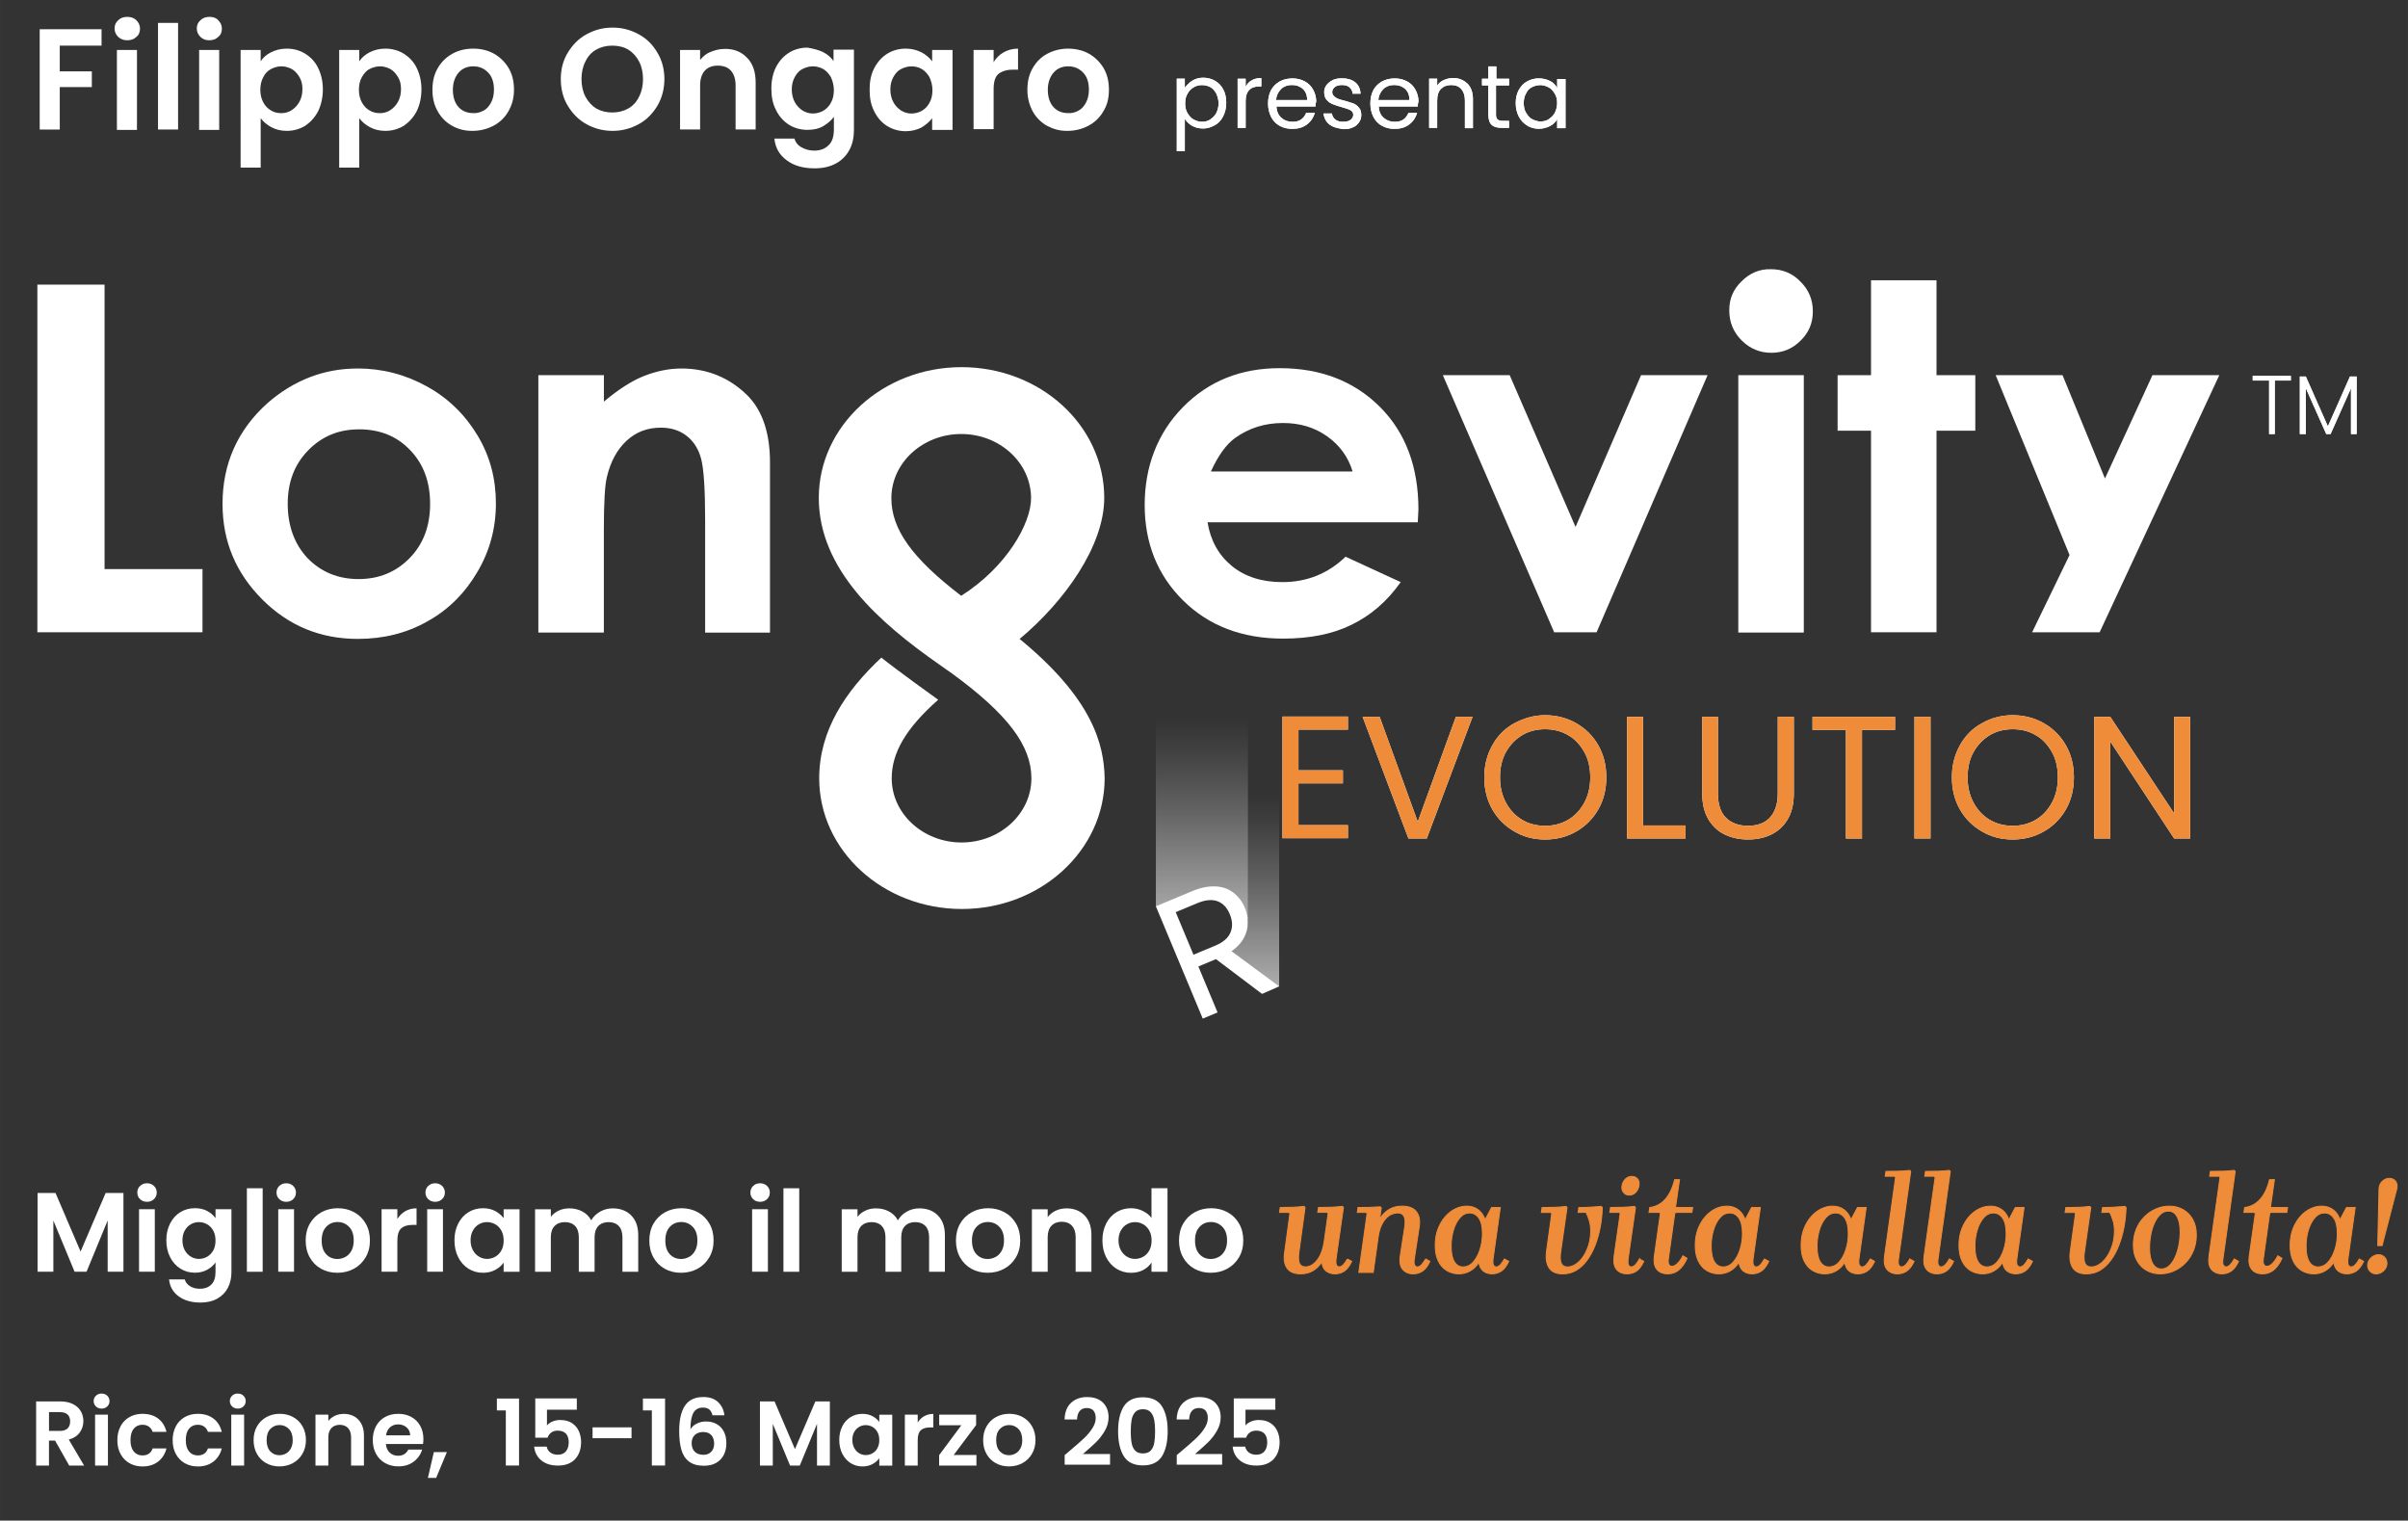 <?xml version="1.0" encoding="UTF-8"?><svg id="Livello_1" xmlns="http://www.w3.org/2000/svg" width="251.88mm" height="159.05mm" xmlns:xlink="http://www.w3.org/1999/xlink" viewBox="0 0 714 450.86"><rect x="0" y="0" width="714" height="450.86" fill="#333333" stroke="none"/><defs><linearGradient id="Sfumatura_senza_nome_35" x1="356.38" y1="272.54" x2="356.38" y2="212.64" gradientUnits="userSpaceOnUse"><stop offset="0" stop-color="#fff" stop-opacity=".6"/><stop offset=".17" stop-color="#fff" stop-opacity=".48"/><stop offset=".56" stop-color="#fff" stop-opacity=".22"/><stop offset=".85" stop-color="#fff" stop-opacity=".06"/><stop offset="1" stop-color="#fff" stop-opacity="0"/></linearGradient><linearGradient id="Sfumatura_senza_nome_35-2" x1="371.76" y1="292.44" x2="371.76" y2="235.38" xlink:href="#Sfumatura_senza_nome_35"/></defs><path d="m353.49,23.93c.99-.59,2.08-.89,3.27-.89s2.48.3,3.47.89c1.09.59,1.88,1.49,2.48,2.58s.89,2.48.89,3.96-.3,2.77-.89,3.96-1.39,2.08-2.48,2.68c-1.09.59-2.18.99-3.47.99s-2.38-.3-3.27-.79-1.68-1.29-2.18-2.08v9.61h-2.38v-21.51h2.38v2.68c.59-.79,1.29-1.49,2.18-2.08h0Zm7.14,3.77c-.5-.79-.99-1.49-1.78-1.88s-1.59-.59-2.48-.59-1.68.2-2.48.69-1.39,1.09-1.78,1.88c-.5.79-.69,1.78-.69,2.87s.2,2.08.69,2.87,1.09,1.49,1.78,1.88c.79.4,1.59.69,2.48.69s1.78-.2,2.48-.69,1.39-1.09,1.78-1.88.69-1.78.69-2.87-.3-2.08-.69-2.97Z" fill="#fff" stroke-width="0"/><path d="m371.13,23.83c.79-.5,1.78-.69,2.87-.69v2.48h-.59c-2.68,0-4.06,1.49-4.06,4.36v7.93h-2.38v-14.57h2.38v2.38c.4-.79.99-1.49,1.78-1.88h0Z" fill="#fff" stroke-width="0"/><path d="m390.06,31.56h-11.6c.1,1.49.59,2.58,1.49,3.37s1.98,1.19,3.27,1.19c.99,0,1.88-.2,2.58-.69s1.19-1.19,1.49-1.98h2.58c-.4,1.39-1.19,2.58-2.38,3.47-1.19.89-2.58,1.29-4.36,1.29-1.39,0-2.58-.3-3.67-.89-1.09-.59-1.98-1.49-2.58-2.68-.59-1.19-.89-2.48-.89-3.96s.3-2.87.89-3.96,1.49-1.98,2.58-2.58,2.38-.89,3.77-.89,2.58.3,3.67.89,1.88,1.39,2.48,2.48.89,2.28.89,3.57c-.2.4-.2.89-.2,1.39h0Zm-3.07-4.36c-.4-.69-.99-1.19-1.68-1.49-.69-.4-1.49-.5-2.38-.5-1.19,0-2.28.4-3.07,1.19-.79.79-1.39,1.88-1.49,3.27h9.22c0-.99-.2-1.78-.59-2.48h0Z" fill="#fff" stroke-width="0"/><path d="m395.41,37.61c-.89-.4-1.59-.89-2.08-1.59-.5-.69-.79-1.49-.89-2.38h2.48c.1.69.4,1.29.99,1.78s1.39.69,2.38.69c.89,0,1.68-.2,2.18-.59s.79-.89.79-1.49-.3-1.09-.89-1.39c-.59-.3-1.49-.59-2.58-.89-1.09-.3-1.98-.59-2.68-.89s-1.29-.69-1.78-1.29-.69-1.29-.69-2.28c0-.79.2-1.39.69-2.08.5-.59,1.09-1.09,1.88-1.49s1.78-.5,2.77-.5c1.59,0,2.87.4,3.87,1.19s1.49,1.98,1.59,3.37h-2.38c0-.79-.4-1.39-.89-1.88-.59-.5-1.29-.69-2.28-.69-.89,0-1.59.2-2.08.59s-.79.89-.79,1.49c0,.5.2.89.5,1.19.3.3.69.59,1.19.79s1.09.4,1.98.59c.99.3,1.88.59,2.58.79.69.3,1.19.69,1.68,1.29.5.5.69,1.29.69,2.18,0,.79-.2,1.49-.69,2.18s-1.09,1.19-1.88,1.49c-.79.4-1.78.5-2.77.5-.99-.2-1.98-.3-2.87-.69h0Z" fill="#fff" stroke-width="0"/><path d="m420.39,31.56h-11.6c.1,1.49.59,2.58,1.49,3.37s1.98,1.19,3.27,1.19c.99,0,1.88-.2,2.58-.69s1.19-1.19,1.49-1.98h2.58c-.4,1.39-1.19,2.58-2.38,3.47-1.19.89-2.58,1.29-4.36,1.29-1.39,0-2.58-.3-3.67-.89-1.09-.59-1.98-1.49-2.58-2.68-.59-1.19-.89-2.48-.89-3.96s.3-2.87.89-3.96,1.49-1.98,2.58-2.58,2.38-.89,3.77-.89,2.58.3,3.67.89,1.88,1.39,2.48,2.48.89,2.28.89,3.57c-.2.4-.2.89-.2,1.39h0Zm-3.07-4.36c-.4-.69-.99-1.19-1.68-1.49-.69-.4-1.49-.5-2.38-.5-1.19,0-2.28.4-3.07,1.19s-1.39,1.88-1.49,3.27h9.22c0-.99-.2-1.78-.59-2.48h0Z" fill="#fff" stroke-width="0"/><path d="m435.06,24.72c1.09,1.09,1.68,2.58,1.68,4.66v8.62h-2.38v-8.23c0-1.49-.4-2.58-1.09-3.37s-1.68-1.19-2.97-1.19-2.28.4-3.07,1.19c-.79.79-1.09,1.98-1.09,3.47v8.03h-2.38v-14.57h2.38v2.08c.5-.79,1.09-1.29,1.98-1.68s1.78-.59,2.77-.59c1.59,0,2.97.5,4.16,1.59h0Z" fill="#fff" stroke-width="0"/><path d="m443.58,25.32v8.62c0,.69.1,1.19.5,1.49s.79.4,1.59.4h1.78v2.08h-2.18c-1.39,0-2.38-.3-2.97-.89-.69-.59-.99-1.68-.99-3.07v-8.62h-1.88v-1.98h1.88v-3.67h2.38v3.67h3.77v1.98h-3.87,0Z" fill="#fff" stroke-width="0"/><path d="m450.32,26.71c.59-1.09,1.39-1.98,2.48-2.58s2.18-.89,3.47-.89,2.38.3,3.37.79,1.59,1.19,2.08,2.08v-2.68h2.48v14.57h-2.48v-2.68c-.5.89-1.19,1.59-2.18,2.08s-2.08.79-3.27.79-2.48-.3-3.47-.99c-.99-.59-1.88-1.49-2.48-2.68s-.89-2.48-.89-3.96.3-2.77.89-3.87Zm10.7,1.09c-.5-.79-.99-1.49-1.78-1.88s-1.59-.69-2.48-.69-1.68.2-2.48.59-1.39.99-1.78,1.88c-.5.79-.69,1.78-.69,2.87s.2,2.08.69,2.87c.5.79.99,1.49,1.78,1.88s1.59.69,2.48.69,1.78-.2,2.48-.69,1.39-1.09,1.78-1.88.69-1.78.69-2.87-.2-1.98-.69-2.77Z" fill="#fff" stroke-width="0"/><path d="m385.01,216.3v12.09h13.18v3.87h-13.18v12.39h14.67v3.87h-19.42v-36.07h19.42v3.87h-14.67Z" fill="#fff" stroke-width="0"/><path d="m436.64,212.53l-13.58,36.07h-5.45l-13.58-36.07h5.05l11.3,31.12,11.3-31.12h4.96Z" fill="#fff" stroke-width="0"/><path d="m449.03,246.53c-2.77-1.59-4.96-3.77-6.54-6.54-1.59-2.77-2.38-5.95-2.38-9.51s.79-6.64,2.38-9.51,3.77-5.05,6.54-6.54c2.78-1.49,5.85-2.38,9.12-2.38s6.44.79,9.22,2.38c2.77,1.59,4.96,3.77,6.54,6.54s2.38,5.95,2.38,9.51-.79,6.74-2.38,9.51-3.77,4.96-6.54,6.54c-2.77,1.59-5.85,2.38-9.22,2.38s-6.44-.79-9.12-2.38Zm15.96-3.47c1.98-1.19,3.57-2.87,4.76-5.05,1.19-2.18,1.78-4.66,1.78-7.53s-.59-5.45-1.78-7.53c-1.19-2.08-2.77-3.87-4.76-4.96-1.98-1.19-4.26-1.78-6.84-1.78s-4.86.59-6.84,1.78-3.57,2.87-4.76,4.96-1.78,4.66-1.78,7.53.59,5.35,1.78,7.53c1.19,2.18,2.77,3.87,4.76,5.05,1.98,1.19,4.26,1.78,6.84,1.78s4.76-.59,6.84-1.78h0Z" fill="#fff" stroke-width="0"/><path d="m487.19,244.74h12.59v3.87h-17.34v-36.07h4.76v32.21Z" fill="#fff" stroke-width="0"/><path d="m509.39,212.53v22.79c0,3.17.79,5.55,2.38,7.14,1.59,1.59,3.77,2.38,6.54,2.38s4.96-.79,6.44-2.38,2.38-3.96,2.38-7.14v-22.79h4.76v22.79c0,2.97-.59,5.55-1.78,7.53-1.19,2.08-2.87,3.57-4.86,4.56-1.98.99-4.36,1.49-6.94,1.49s-4.86-.5-6.94-1.49c-2.08-.99-3.67-2.58-4.86-4.56-1.19-2.08-1.78-4.56-1.78-7.53v-22.79h4.66Z" fill="#fff" stroke-width="0"/><path d="m561.91,212.53v3.87h-9.81v32.21h-4.76v-32.21h-9.91v-3.87h24.48Z" fill="#fff" stroke-width="0"/><path d="m572.42,212.53v36.07h-4.76v-36.07h4.76Z" fill="#fff" stroke-width="0"/><path d="m587.68,246.53c-2.77-1.59-4.96-3.77-6.54-6.54-1.59-2.77-2.38-5.95-2.38-9.51s.79-6.64,2.38-9.51,3.77-5.05,6.54-6.54c2.77-1.59,5.85-2.38,9.12-2.38s6.44.79,9.22,2.38c2.77,1.59,4.96,3.77,6.54,6.54s2.38,5.95,2.38,9.51-.79,6.74-2.38,9.51c-1.59,2.77-3.77,4.96-6.54,6.54s-5.85,2.38-9.22,2.38-6.44-.79-9.12-2.38Zm15.96-3.47c1.98-1.19,3.57-2.87,4.76-5.05,1.19-2.18,1.78-4.66,1.78-7.53s-.59-5.45-1.78-7.53-2.77-3.87-4.76-4.96c-1.98-1.19-4.26-1.78-6.84-1.78s-4.86.59-6.84,1.78-3.57,2.87-4.76,4.96-1.78,4.66-1.78,7.53.59,5.35,1.78,7.53c1.19,2.18,2.77,3.87,4.76,5.05,1.98,1.19,4.26,1.78,6.84,1.78s4.76-.59,6.84-1.78h0Z" fill="#fff" stroke-width="0"/><path d="m649.42,248.61h-4.76l-18.93-28.74v28.74h-4.76v-36.07h4.76l18.93,28.64v-28.64h4.76v36.07h0Z" fill="#fff" stroke-width="0"/><path d="m679.26,111.44v1.39h-4.76v15.86h-1.68v-15.86h-4.86v-1.39h11.3Z" fill="#fff" stroke-width="0"/><path d="m698.78,111.64v17.05h-1.68v-13.58l-6.05,13.58h-1.29l-6.05-13.58v13.58h-1.78v-17.05h1.78l6.54,14.77,6.54-14.77h1.98Z" fill="#fff" stroke-width="0"/><path d="m20.52,434.53l-4.2-7.41h-1.8v7.41h-3.81v-19.02h7.14c1.47,0,2.73.26,3.76.78,1.04.52,1.81,1.22,2.33,2.1.52.88.78,1.87.78,2.96,0,1.25-.36,2.38-1.09,3.39s-1.81,1.7-3.24,2.08l4.55,7.71h-4.41Zm-5.99-10.27h3.19c1.04,0,1.81-.25,2.32-.75.51-.5.76-1.19.76-2.08s-.25-1.55-.76-2.03c-.51-.48-1.28-.72-2.32-.72h-3.19v5.59Z" fill="#fff" stroke-width="0"/><path d="m28.44,417c-.45-.43-.67-.96-.67-1.59s.22-1.17.67-1.59c.44-.43,1-.64,1.68-.64s1.23.21,1.68.64c.44.43.67.96.67,1.59s-.22,1.17-.67,1.59c-.45.43-1,.64-1.68.64s-1.23-.21-1.68-.64Zm3.56,2.44v15.1h-3.81v-15.1h3.81Z" fill="#fff" stroke-width="0"/><path d="m35.73,422.88c.64-1.17,1.52-2.08,2.64-2.72,1.13-.64,2.42-.97,3.87-.97,1.87,0,3.42.47,4.65,1.4s2.05,2.25,2.47,3.94h-4.11c-.22-.65-.59-1.17-1.1-1.54-.52-.37-1.16-.56-1.92-.56-1.09,0-1.95.4-2.59,1.19-.64.79-.95,1.91-.95,3.37s.32,2.55.95,3.34c.64.79,1.5,1.19,2.59,1.19,1.54,0,2.55-.69,3.02-2.07h4.11c-.42,1.64-1.24,2.93-2.48,3.9-1.24.96-2.78,1.44-4.63,1.44-1.45,0-2.74-.32-3.87-.97-1.13-.64-2.01-1.55-2.64-2.72-.64-1.17-.95-2.54-.95-4.1s.32-2.93.95-4.1Z" fill="#fff" stroke-width="0"/><path d="m52.13,422.88c.64-1.17,1.52-2.08,2.64-2.72,1.13-.64,2.42-.97,3.87-.97,1.87,0,3.42.47,4.65,1.4s2.05,2.25,2.47,3.94h-4.11c-.22-.65-.59-1.17-1.1-1.54-.52-.37-1.16-.56-1.92-.56-1.09,0-1.95.4-2.59,1.19-.64.79-.95,1.91-.95,3.37s.32,2.55.95,3.34c.64.79,1.5,1.19,2.59,1.19,1.54,0,2.55-.69,3.02-2.07h4.11c-.42,1.64-1.24,2.93-2.48,3.9-1.24.96-2.78,1.44-4.63,1.44-1.45,0-2.74-.32-3.87-.97-1.13-.64-2.01-1.55-2.64-2.72-.64-1.17-.95-2.54-.95-4.1s.32-2.93.95-4.1Z" fill="#fff" stroke-width="0"/><path d="m68.82,417c-.45-.43-.67-.96-.67-1.59s.22-1.17.67-1.59c.44-.43,1-.64,1.68-.64s1.23.21,1.68.64c.44.43.67.96.67,1.59s-.22,1.17-.67,1.59c-.45.43-1,.64-1.68.64s-1.23-.21-1.68-.64Zm3.56,2.44v15.1h-3.81v-15.1h3.81Z" fill="#fff" stroke-width="0"/><path d="m78.92,433.81c-1.16-.64-2.08-1.56-2.74-2.74-.66-1.18-.99-2.54-.99-4.09s.34-2.91,1.02-4.09c.68-1.18,1.61-2.09,2.79-2.74,1.18-.64,2.5-.97,3.95-.97s2.77.32,3.95.97c1.18.65,2.11,1.56,2.79,2.74.68,1.18,1.02,2.54,1.02,4.09s-.35,2.91-1.05,4.09c-.7,1.18-1.64,2.09-2.83,2.74-1.19.65-2.52.97-3.99.97s-2.76-.32-3.92-.97Zm5.87-2.86c.61-.34,1.09-.84,1.46-1.51.36-.67.54-1.49.54-2.45,0-1.43-.38-2.54-1.13-3.31s-1.68-1.16-2.77-1.16-2,.39-2.74,1.16c-.74.77-1.1,1.88-1.1,3.31s.36,2.54,1.08,3.31c.72.77,1.62,1.16,2.71,1.16.69,0,1.34-.17,1.95-.5Z" fill="#fff" stroke-width="0"/><path d="m106.25,420.92c1.11,1.14,1.66,2.72,1.66,4.75v8.86h-3.81v-8.34c0-1.2-.3-2.12-.9-2.77-.6-.64-1.42-.97-2.45-.97s-1.88.32-2.49.97c-.61.65-.91,1.57-.91,2.77v8.34h-3.81v-15.1h3.81v1.88c.51-.65,1.16-1.17,1.95-1.54.79-.37,1.66-.56,2.6-.56,1.8,0,3.25.57,4.36,1.7Z" fill="#fff" stroke-width="0"/><path d="m125.46,428.13h-11.04c.09,1.09.47,1.94,1.14,2.56.67.62,1.5.93,2.48.93,1.42,0,2.43-.61,3.02-1.83h4.11c-.44,1.45-1.27,2.65-2.51,3.58-1.24.94-2.75,1.4-4.55,1.4-1.45,0-2.76-.32-3.91-.97-1.15-.64-2.05-1.56-2.7-2.74-.65-1.18-.97-2.54-.97-4.09s.32-2.93.95-4.11c.64-1.18,1.53-2.09,2.67-2.72,1.14-.64,2.46-.95,3.95-.95s2.72.31,3.86.93c1.13.62,2.02,1.49,2.64,2.63.63,1.14.94,2.44.94,3.91,0,.54-.04,1.04-.11,1.47Zm-3.84-2.56c-.02-.98-.37-1.77-1.06-2.36-.69-.59-1.54-.89-2.53-.89-.94,0-1.74.29-2.38.86-.65.57-1.04,1.37-1.19,2.38h7.17Z" fill="#fff" stroke-width="0"/><path d="m132.51,430.53l-3.19,7.66h-2.45l1.77-7.66h3.87Z" fill="#fff" stroke-width="0"/><path d="m147.33,418.18v-3.52h6.57v19.86h-3.92v-16.35h-2.64Z" fill="#fff" stroke-width="0"/><path d="m171.01,417.97h-8.83v4.66c.38-.47.93-.86,1.64-1.16.71-.3,1.46-.45,2.26-.45,1.45,0,2.64.32,3.57.95.93.64,1.6,1.45,2.02,2.44.42.99.63,2.05.63,3.17,0,2.09-.6,3.77-1.78,5.04-1.19,1.27-2.88,1.91-5.08,1.91-2.07,0-3.72-.52-4.96-1.55-1.24-1.04-1.94-2.39-2.1-4.06h3.71c.16.73.53,1.31,1.1,1.74s1.3.65,2.19.65c1.07,0,1.88-.34,2.43-1.01.54-.67.82-1.56.82-2.67s-.28-1.98-.83-2.57-1.37-.89-2.44-.89c-.76,0-1.4.19-1.91.57-.51.38-.87.89-1.09,1.53h-3.65v-11.66h12.32v3.35Z" fill="#fff" stroke-width="0"/><path d="m187.25,423.2v3.22h-11.55v-3.22h11.55Z" fill="#fff" stroke-width="0"/><path d="m190.63,418.18v-3.52h6.57v19.86h-3.92v-16.35h-2.64Z" fill="#fff" stroke-width="0"/><path d="m210.32,417.91c-.45-.38-1.09-.57-1.92-.57-1.25,0-2.18.5-2.77,1.51s-.9,2.65-.91,4.92c.44-.73,1.07-1.29,1.91-1.7.84-.41,1.74-.61,2.73-.61,1.18,0,2.22.25,3.13.76.91.51,1.62,1.25,2.13,2.22.51.97.76,2.14.76,3.5,0,1.29-.26,2.44-.78,3.45-.52,1.01-1.28,1.79-2.28,2.36s-2.19.84-3.57.84c-1.89,0-3.37-.42-4.46-1.25-1.08-.84-1.83-2-2.26-3.5-.43-1.5-.64-3.35-.64-5.55,0-3.32.57-5.84,1.72-7.53,1.14-1.7,2.95-2.55,5.42-2.55,1.91,0,3.39.52,4.44,1.55,1.05,1.04,1.66,2.33,1.83,3.87h-3.54c-.18-.76-.5-1.34-.94-1.72Zm-4.26,7.52c-.65.56-.98,1.38-.98,2.45s.3,1.92.91,2.53c.61.62,1.47.93,2.57.93.98,0,1.76-.3,2.33-.9.57-.6.86-1.41.86-2.42s-.28-1.89-.83-2.51-1.37-.93-2.44-.93c-.96,0-1.77.28-2.43.84Z" fill="#fff" stroke-width="0"/><path d="m246.06,415.51v19.02h-3.81v-12.37l-5.1,12.37h-2.89l-5.12-12.37v12.37h-3.81v-19.02h4.33l6.05,14.14,6.05-14.14h4.31Z" fill="#fff" stroke-width="0"/><path d="m249.75,422.87c.61-1.18,1.44-2.09,2.48-2.72,1.04-.64,2.21-.95,3.5-.95,1.13,0,2.11.23,2.96.68s1.52,1.03,2.03,1.72v-2.15h3.84v15.1h-3.84v-2.21c-.49.71-1.17,1.29-2.03,1.76-.86.46-1.86.69-2.98.69-1.27,0-2.43-.33-3.47-.98-1.04-.65-1.87-1.58-2.48-2.77-.61-1.19-.91-2.56-.91-4.1s.3-2.88.91-4.06Zm10.42,1.73c-.36-.66-.85-1.17-1.47-1.53-.62-.35-1.28-.53-1.99-.53s-1.36.17-1.96.52c-.6.35-1.09.85-1.46,1.51-.37.66-.56,1.45-.56,2.36s.19,1.7.56,2.38c.37.68.86,1.2,1.47,1.57.61.36,1.26.54,1.95.54s1.37-.18,1.99-.53c.62-.35,1.11-.86,1.47-1.53s.55-1.46.55-2.38-.18-1.72-.55-2.38Z" fill="#fff" stroke-width="0"/><path d="m274.03,419.9c.79-.45,1.69-.68,2.71-.68v4.01h-1.01c-1.2,0-2.1.28-2.71.84-.61.56-.91,1.54-.91,2.94v7.52h-3.81v-15.1h3.81v2.34c.49-.8,1.13-1.43,1.92-1.88Z" fill="#fff" stroke-width="0"/><path d="m282.79,431.4h6.73v3.13h-11.06v-3.08l6.59-8.88h-6.57v-3.13h10.95v3.08l-6.65,8.88Z" fill="#fff" stroke-width="0"/><path d="m295.24,433.81c-1.16-.64-2.08-1.56-2.74-2.74-.66-1.18-.99-2.54-.99-4.09s.34-2.91,1.02-4.09c.68-1.18,1.61-2.09,2.79-2.74,1.18-.64,2.5-.97,3.95-.97s2.77.32,3.95.97c1.18.65,2.11,1.56,2.79,2.74.68,1.18,1.02,2.54,1.02,4.09s-.35,2.91-1.05,4.09c-.7,1.18-1.64,2.09-2.83,2.74-1.19.65-2.52.97-3.99.97s-2.76-.32-3.92-.97Zm5.87-2.86c.61-.34,1.09-.84,1.46-1.51.36-.67.54-1.49.54-2.45,0-1.43-.38-2.54-1.13-3.31s-1.68-1.16-2.77-1.16-2,.39-2.74,1.16c-.74.77-1.1,1.88-1.1,3.31s.36,2.54,1.08,3.31c.72.77,1.62,1.16,2.71,1.16.69,0,1.34-.17,1.95-.5Z" fill="#fff" stroke-width="0"/><path d="m317.09,430.23c1.74-1.45,3.13-2.67,4.17-3.64,1.04-.97,1.9-1.98,2.59-3.04.69-1.05,1.04-2.09,1.04-3.11,0-.93-.22-1.65-.65-2.18-.44-.53-1.11-.79-2.02-.79s-1.61.3-2.1.91c-.49.61-.74,1.44-.76,2.49h-3.71c.07-2.18.72-3.83,1.95-4.96,1.23-1.13,2.78-1.69,4.67-1.69,2.07,0,3.66.55,4.77,1.65,1.11,1.1,1.66,2.55,1.66,4.35,0,1.42-.38,2.77-1.14,4.06-.76,1.29-1.63,2.41-2.62,3.37s-2.26,2.1-3.84,3.45h8.04v3.16h-13.46v-2.83l1.42-1.2Z" fill="#fff" stroke-width="0"/><path d="m333.23,416.96c1.14-1.78,3.02-2.67,5.65-2.67s4.52.89,5.65,2.67c1.13,1.78,1.7,4.24,1.7,7.38s-.57,5.64-1.7,7.44c-1.14,1.8-3.02,2.7-5.65,2.7s-4.52-.9-5.65-2.7-1.7-4.28-1.7-7.44.57-5.6,1.7-7.38Zm8.99,3.99c-.17-.92-.52-1.67-1.04-2.25-.52-.58-1.29-.87-2.3-.87s-1.78.29-2.3.87c-.52.58-.86,1.33-1.04,2.25-.17.92-.26,2.05-.26,3.39s.08,2.54.25,3.47c.16.94.51,1.69,1.04,2.26.53.57,1.3.86,2.32.86s1.79-.29,2.32-.86.87-1.33,1.04-2.26c.16-.94.25-2.09.25-3.47s-.09-2.48-.26-3.39Z" fill="#fff" stroke-width="0"/><path d="m350.33,430.23c1.74-1.45,3.13-2.67,4.17-3.64,1.04-.97,1.9-1.98,2.59-3.04.69-1.05,1.04-2.09,1.04-3.11,0-.93-.22-1.65-.65-2.18-.44-.53-1.11-.79-2.02-.79s-1.61.3-2.1.91c-.49.61-.74,1.44-.76,2.49h-3.71c.07-2.18.72-3.83,1.95-4.96,1.23-1.13,2.78-1.69,4.67-1.69,2.07,0,3.66.55,4.77,1.65,1.11,1.1,1.66,2.55,1.66,4.35,0,1.42-.38,2.77-1.14,4.06-.76,1.29-1.63,2.41-2.62,3.37s-2.26,2.1-3.84,3.45h8.04v3.16h-13.46v-2.83l1.42-1.2Z" fill="#fff" stroke-width="0"/><path d="m378.13,417.97h-8.83v4.66c.38-.47.93-.86,1.64-1.16.71-.3,1.46-.45,2.26-.45,1.45,0,2.64.32,3.57.95.93.64,1.6,1.45,2.02,2.44.42.99.63,2.05.63,3.17,0,2.09-.6,3.77-1.78,5.04-1.19,1.27-2.88,1.91-5.08,1.91-2.07,0-3.72-.52-4.96-1.55-1.24-1.04-1.94-2.39-2.1-4.06h3.71c.16.73.53,1.31,1.1,1.74s1.3.65,2.19.65c1.07,0,1.88-.34,2.43-1.01.54-.67.82-1.56.82-2.67s-.28-1.98-.83-2.57-1.37-.89-2.44-.89c-.76,0-1.4.19-1.91.57-.51.38-.87.89-1.09,1.53h-3.65v-11.66h12.32v3.35Z" fill="#fff" stroke-width="0"/><path d="m353.49,23.93c.99-.59,2.08-.89,3.27-.89s2.48.3,3.47.89c1.09.59,1.88,1.49,2.48,2.58s.89,2.48.89,3.96-.3,2.77-.89,3.96-1.39,2.08-2.48,2.68c-1.09.59-2.18.99-3.47.99s-2.38-.3-3.27-.79-1.68-1.29-2.18-2.08v9.61h-2.38v-21.51h2.38v2.68c.59-.79,1.29-1.49,2.18-2.08h0Zm7.14,3.77c-.5-.79-.99-1.49-1.78-1.88s-1.59-.59-2.48-.59-1.68.2-2.48.69-1.39,1.09-1.78,1.88c-.5.79-.69,1.78-.69,2.87s.2,2.08.69,2.87,1.09,1.49,1.78,1.88c.79.4,1.59.69,2.48.69s1.78-.2,2.48-.69,1.39-1.09,1.78-1.88.69-1.78.69-2.87-.3-2.08-.69-2.97Z" fill="#fff" stroke-width="0"/><path d="m371.13,23.83c.79-.5,1.78-.69,2.87-.69v2.48h-.59c-2.68,0-4.06,1.49-4.06,4.36v7.93h-2.38v-14.57h2.38v2.38c.4-.79.99-1.49,1.78-1.88h0Z" fill="#fff" stroke-width="0"/><path d="m390.06,31.56h-11.6c.1,1.49.59,2.58,1.49,3.37s1.98,1.19,3.27,1.19c.99,0,1.88-.2,2.58-.69s1.19-1.19,1.49-1.98h2.58c-.4,1.39-1.19,2.58-2.38,3.47-1.19.89-2.58,1.29-4.36,1.29-1.39,0-2.58-.3-3.67-.89-1.09-.59-1.98-1.49-2.58-2.68-.59-1.19-.89-2.48-.89-3.96s.3-2.87.89-3.96,1.49-1.98,2.58-2.58,2.38-.89,3.77-.89,2.58.3,3.67.89,1.88,1.39,2.48,2.48.89,2.28.89,3.57c-.2.4-.2.89-.2,1.39h0Zm-3.07-4.36c-.4-.69-.99-1.19-1.68-1.49-.69-.4-1.49-.5-2.38-.5-1.19,0-2.28.4-3.07,1.19-.79.79-1.39,1.88-1.49,3.27h9.22c0-.99-.2-1.78-.59-2.48h0Z" fill="#fff" stroke-width="0"/><path d="m395.41,37.61c-.89-.4-1.59-.89-2.08-1.59-.5-.69-.79-1.49-.89-2.38h2.48c.1.69.4,1.29.99,1.78s1.39.69,2.38.69c.89,0,1.68-.2,2.18-.59s.79-.89.79-1.49-.3-1.09-.89-1.39c-.59-.3-1.49-.59-2.58-.89-1.09-.3-1.98-.59-2.68-.89s-1.29-.69-1.78-1.29-.69-1.29-.69-2.28c0-.79.2-1.39.69-2.08.5-.59,1.09-1.09,1.88-1.49s1.78-.5,2.77-.5c1.59,0,2.87.4,3.87,1.19s1.49,1.98,1.59,3.37h-2.38c0-.79-.4-1.39-.89-1.88-.59-.5-1.29-.69-2.28-.69-.89,0-1.59.2-2.08.59s-.79.89-.79,1.49c0,.5.2.89.5,1.19.3.3.69.59,1.19.79s1.09.4,1.98.59c.99.3,1.88.59,2.58.79.69.3,1.19.69,1.68,1.29.5.5.69,1.29.69,2.18,0,.79-.2,1.49-.69,2.18s-1.09,1.19-1.88,1.49c-.79.4-1.78.5-2.77.5-.99-.2-1.98-.3-2.87-.69h0Z" fill="#fff" stroke-width="0"/><path d="m420.39,31.56h-11.6c.1,1.49.59,2.58,1.49,3.37s1.98,1.19,3.27,1.19c.99,0,1.88-.2,2.58-.69s1.19-1.19,1.49-1.98h2.58c-.4,1.39-1.19,2.58-2.38,3.47-1.19.89-2.58,1.29-4.36,1.29-1.39,0-2.58-.3-3.67-.89-1.09-.59-1.98-1.49-2.58-2.68-.59-1.19-.89-2.48-.89-3.96s.3-2.87.89-3.96,1.49-1.98,2.58-2.58,2.38-.89,3.77-.89,2.58.3,3.67.89,1.88,1.39,2.48,2.48.89,2.28.89,3.57c-.2.4-.2.89-.2,1.39h0Zm-3.07-4.36c-.4-.69-.99-1.19-1.68-1.49-.69-.4-1.49-.5-2.38-.5-1.19,0-2.28.4-3.07,1.19s-1.39,1.88-1.49,3.27h9.22c0-.99-.2-1.78-.59-2.48h0Z" fill="#fff" stroke-width="0"/><path d="m435.06,24.72c1.09,1.09,1.68,2.58,1.68,4.66v8.62h-2.38v-8.23c0-1.49-.4-2.58-1.09-3.37s-1.68-1.19-2.97-1.19-2.28.4-3.07,1.19c-.79.79-1.09,1.98-1.09,3.47v8.03h-2.38v-14.57h2.38v2.08c.5-.79,1.09-1.29,1.98-1.68s1.78-.59,2.77-.59c1.59,0,2.97.5,4.16,1.59h0Z" fill="#fff" stroke-width="0"/><path d="m443.58,25.32v8.62c0,.69.1,1.19.5,1.49s.79.4,1.59.4h1.78v2.08h-2.18c-1.39,0-2.38-.3-2.97-.89-.69-.59-.99-1.68-.99-3.07v-8.62h-1.88v-1.98h1.88v-3.67h2.38v3.67h3.77v1.98h-3.87,0Z" fill="#fff" stroke-width="0"/><path d="m450.32,26.71c.59-1.09,1.39-1.98,2.48-2.58s2.18-.89,3.47-.89,2.38.3,3.37.79,1.59,1.19,2.08,2.08v-2.68h2.48v14.57h-2.48v-2.68c-.5.89-1.19,1.59-2.18,2.08s-2.08.79-3.27.79-2.48-.3-3.47-.99c-.99-.59-1.88-1.49-2.48-2.68s-.89-2.48-.89-3.96.3-2.77.89-3.87Zm10.7,1.09c-.5-.79-.99-1.49-1.78-1.88s-1.59-.69-2.48-.69-1.68.2-2.48.59-1.39.99-1.78,1.88c-.5.79-.69,1.78-.69,2.87s.2,2.08.69,2.87c.5.79.99,1.49,1.78,1.88s1.59.69,2.48.69,1.78-.2,2.48-.69,1.39-1.09,1.78-1.88.69-1.78.69-2.87-.2-1.98-.69-2.77Z" fill="#fff" stroke-width="0"/><path d="m374.19,294.67l-13.65-10.3-5.21,2.18,5.69,13.63-4.39,1.83-13.9-33.29,10.79-4.51c2.56-1.07,4.85-1.49,6.94-1.39s3.86.75,5.29,1.87c1.43,1.12,2.58,2.57,3.38,4.5.95,2.29,1.15,4.57.51,6.88-.65,2.31-2.07,4.3-4.49,5.96l14.13,10.43-5.08,2.23h0Zm-20.31-11.6l6.4-2.67c2.38-.99,3.89-2.27,4.58-3.95.69-1.69.59-3.47-.21-5.39-.8-1.92-2-3.25-3.65-3.85s-3.61-.42-5.99.57l-6.4,2.67,5.27,12.62h0Z" fill="#fff" stroke-width="0"/><path d="m385.01,216.3v12.09h13.18v3.87h-13.18v12.39h14.67v3.87h-19.42v-36.07h19.42v3.87h-14.67Z" fill="#ef8c3a" stroke-width="0"/><path d="m436.64,212.53l-13.58,36.07h-5.45l-13.58-36.07h5.05l11.3,31.12,11.3-31.12h4.96Z" fill="#ef8c3a" stroke-width="0"/><path d="m449.03,246.53c-2.77-1.59-4.96-3.77-6.54-6.54-1.59-2.77-2.38-5.95-2.38-9.51s.79-6.64,2.38-9.51,3.77-5.05,6.54-6.54c2.78-1.49,5.85-2.38,9.12-2.38s6.44.79,9.22,2.38c2.77,1.59,4.96,3.77,6.54,6.54s2.38,5.95,2.38,9.51-.79,6.74-2.38,9.51c-1.59,2.77-3.77,4.96-6.54,6.54-2.77,1.59-5.85,2.38-9.22,2.38s-6.44-.79-9.12-2.38Zm15.96-3.47c1.98-1.19,3.57-2.87,4.76-5.05,1.19-2.18,1.78-4.66,1.78-7.53s-.59-5.45-1.78-7.53c-1.19-2.08-2.77-3.87-4.76-4.96-1.98-1.19-4.26-1.78-6.84-1.78s-4.86.59-6.84,1.78-3.57,2.87-4.76,4.96-1.78,4.66-1.78,7.53.59,5.35,1.78,7.53c1.19,2.18,2.77,3.87,4.76,5.05,1.98,1.19,4.26,1.78,6.84,1.78s4.76-.59,6.84-1.78h0Z" fill="#ef8c3a" stroke-width="0"/><path d="m487.19,244.74h12.59v3.87h-17.34v-36.07h4.76v32.21Z" fill="#ef8c3a" stroke-width="0"/><path d="m509.39,212.53v22.79c0,3.17.79,5.55,2.38,7.14,1.59,1.59,3.77,2.38,6.54,2.38s4.96-.79,6.44-2.38c1.49-1.59,2.38-3.96,2.38-7.14v-22.79h4.76v22.79c0,2.97-.59,5.55-1.78,7.53-1.19,2.08-2.87,3.57-4.86,4.56-1.98.99-4.36,1.49-6.94,1.49s-4.86-.5-6.94-1.49c-2.08-.99-3.67-2.58-4.86-4.56-1.19-2.08-1.78-4.56-1.78-7.53v-22.79h4.66Z" fill="#ef8c3a" stroke-width="0"/><path d="m561.91,212.53v3.87h-9.81v32.21h-4.76v-32.21h-9.91v-3.87h24.48Z" fill="#ef8c3a" stroke-width="0"/><path d="m572.42,212.53v36.07h-4.76v-36.07h4.76Z" fill="#ef8c3a" stroke-width="0"/><path d="m587.68,246.53c-2.77-1.59-4.96-3.77-6.54-6.54-1.59-2.77-2.38-5.95-2.38-9.51s.79-6.64,2.38-9.51,3.77-5.05,6.54-6.54c2.77-1.59,5.85-2.38,9.12-2.38s6.44.79,9.22,2.38c2.77,1.59,4.96,3.77,6.54,6.54s2.38,5.95,2.38,9.51-.79,6.74-2.38,9.51c-1.59,2.77-3.77,4.96-6.54,6.54s-5.85,2.38-9.22,2.38-6.44-.79-9.12-2.38Zm15.96-3.47c1.98-1.19,3.57-2.87,4.76-5.05,1.19-2.18,1.78-4.66,1.78-7.53s-.59-5.45-1.78-7.53-2.77-3.87-4.76-4.96c-1.98-1.19-4.26-1.78-6.84-1.78s-4.86.59-6.84,1.78-3.57,2.87-4.76,4.96-1.78,4.66-1.78,7.53.59,5.35,1.78,7.53c1.19,2.18,2.77,3.87,4.76,5.05,1.98,1.19,4.26,1.78,6.84,1.78s4.76-.59,6.84-1.78h0Z" fill="#ef8c3a" stroke-width="0"/><path d="m649.42,248.61h-4.76l-18.93-28.74v28.74h-4.76v-36.07h4.76l18.93,28.64v-28.64h4.76v36.07h0Z" fill="#ef8c3a" stroke-width="0"/><path d="m285.01,176.65c-14.67-11.2-20.71-19.82-20.71-28.94,0-10.51,9.32-19.03,20.71-19.03s20.71,8.52,20.71,19.03c0,7.43-7.14,20.32-20.71,28.94m16.45,12.09c.4.3.69.5.89.69,13.28-11.1,25.07-27.55,25.07-41.82,0-21.41-18.93-38.75-42.32-38.75s-42.32,17.44-42.32,38.75,18.04,37.07,35.78,49.45c1.29.89,2.48,1.78,3.67,2.58,16.55,12.09,23.59,21.41,23.59,31.12,0,10.51-9.32,19.03-20.71,19.03s-20.71-8.52-20.71-19.03c0-7.53,4.16-14.77,13.78-23.29-.59-.4-13.08-9.42-16.85-12.49-10.51,9.81-18.43,21.51-18.43,35.78,0,21.41,18.93,38.75,42.32,38.75s42.32-17.44,42.32-38.75c-.2-9.91-3.37-23.69-26.07-42.02" fill="#fff" stroke-width="0"/><polygon points="11.08 84.39 31 84.39 31 168.73 60.04 168.73 60.04 187.46 11.08 187.46 11.08 84.39" fill="#fff" stroke-width="0"/><path d="m106.42,127.3c-6.05,0-11,2.08-15.06,6.24-4.06,4.16-6.05,9.42-6.05,15.86s1.98,11.99,5.95,16.15c3.96,4.06,9.02,6.14,15.06,6.14s11.1-2.08,15.16-6.24c4.06-4.16,6.05-9.51,6.05-16.06s-1.98-11.89-5.95-15.96c-3.96-4.16-9.02-6.14-15.16-6.14m-.4-18.04c7.33,0,14.17,1.78,20.61,5.35,6.44,3.57,11.4,8.52,15.06,14.67s5.35,12.78,5.35,20.02-1.78,13.97-5.45,20.22-8.52,11.2-14.77,14.67c-6.24,3.57-13.18,5.25-20.71,5.25-11.1,0-20.52-3.87-28.34-11.69-7.83-7.83-11.79-17.24-11.79-28.34,0-11.89,4.46-21.9,13.28-29.83,7.83-6.84,16.75-10.31,26.76-10.31" fill="#fff" stroke-width="0"/><path d="m159.64,111.24h19.42v7.83c4.36-3.67,8.42-6.24,11.99-7.63,3.57-1.39,7.23-2.18,11-2.18,7.63,0,14.17,2.68,19.52,7.93,4.46,4.46,6.74,11.1,6.74,19.92v50.45h-19.23v-33.4c0-9.12-.4-15.16-1.19-18.14s-2.28-5.25-4.36-6.84-4.56-2.38-7.63-2.38c-3.96,0-7.33,1.29-10.11,3.87-2.77,2.58-4.76,6.14-5.85,10.8-.59,2.38-.89,7.53-.89,15.46v30.62h-19.42v-76.31h0Z" fill="#fff" stroke-width="0"/><path d="m401.06,139.79c-1.29-4.26-3.77-7.73-7.53-10.41-3.77-2.68-8.13-3.96-13.08-3.96-5.45,0-10.11,1.49-14.27,4.46-2.58,1.88-4.96,5.15-7.14,9.91h42.02Zm19.33,15.06h-62.34c.89,5.45,3.27,9.71,7.23,12.98,3.87,3.17,8.92,4.76,14.97,4.76,7.23,0,13.48-2.48,18.73-7.53l16.35,7.53c-4.06,5.75-8.92,9.91-14.67,12.69-5.65,2.77-12.39,4.06-20.22,4.06-12.09,0-22-3.77-29.63-11.3-7.63-7.53-11.4-17.05-11.4-28.34s3.77-21.31,11.4-29.04c7.63-7.73,17.15-11.5,28.64-11.5,12.19,0,22.1,3.87,29.73,11.5,7.63,7.63,11.4,17.84,11.4,30.43l-.2,3.77h0Z" fill="#fff" stroke-width="0"/><polygon points="427.82 111.24 447.64 111.24 467.17 156.24 486.59 111.24 506.32 111.24 473.41 187.46 460.83 187.46 427.82 111.24" fill="#fff" stroke-width="0"/><path d="m515.43,111.24h19.42v76.31h-19.42v-76.31Zm9.71-31.42c3.37,0,6.34,1.19,8.72,3.67,2.48,2.48,3.67,5.35,3.67,8.82s-1.19,6.34-3.67,8.72c-2.38,2.38-5.25,3.57-8.62,3.57s-6.34-1.19-8.82-3.67c-2.48-2.48-3.67-5.45-3.67-8.92s1.19-6.24,3.67-8.62c2.48-2.48,5.35-3.67,8.72-3.57" fill="#fff" stroke-width="0"/><polygon points="554.78 83.1 574.2 83.1 574.2 111.24 585.7 111.24 585.7 127.7 574.2 127.7 574.2 187.46 554.78 187.46 554.78 127.7 544.87 127.7 544.87 111.24 554.78 111.24 554.78 83.1" fill="#fff" stroke-width="0"/><polygon points="591.74 111.24 611.57 111.24 624.15 141.87 638.23 111.24 658.05 111.24 622.57 187.46 602.55 187.46 613.65 164.56 591.74 111.24" fill="#fff" stroke-width="0"/><path d="m30.11,8.67v4.86h-12.39v7.63h9.51v4.66h-9.51v12.59h-5.95V8.67h18.33Z" fill="#fff" stroke-width="0"/><path d="m35.06,10.95c-.69-.69-1.09-1.49-1.09-2.48s.3-1.78,1.09-2.48c.69-.69,1.59-.99,2.68-.99s1.98.3,2.68.99,1.09,1.49,1.09,2.48-.3,1.88-1.09,2.48c-.69.69-1.59.99-2.68.99s-1.98-.3-2.68-.99Zm5.55,3.87v23.69h-5.95V14.81h5.95Z" fill="#fff" stroke-width="0"/><path d="m52.8,6.79v31.61h-5.95V6.79h5.95Z" fill="#fff" stroke-width="0"/><path d="m59.44,10.95c-.69-.69-1.09-1.49-1.09-2.48s.3-1.78,1.09-2.48c.69-.69,1.59-.99,2.68-.99s1.98.3,2.58.99c.69.69,1.09,1.49,1.09,2.48s-.3,1.88-1.09,2.48c-.69.69-1.59.99-2.68.99s-1.88-.3-2.58-.99Zm5.55,3.87v23.69h-5.95V14.81h5.95Z" fill="#fff" stroke-width="0"/><path d="m80.36,15.51c1.39-.69,2.87-1.09,4.66-1.09,1.98,0,3.87.5,5.45,1.49,1.59.99,2.97,2.38,3.87,4.26s1.39,3.96,1.39,6.34-.5,4.56-1.39,6.44c-.99,1.88-2.28,3.27-3.87,4.36-1.68.99-3.47,1.49-5.45,1.49-1.78,0-3.27-.4-4.56-1.09-1.29-.69-2.38-1.59-3.17-2.68v14.67h-5.95V14.81h5.95v3.37c.69-1.09,1.68-1.98,3.07-2.68h0Zm8.42,7.33c-.59-.99-1.39-1.88-2.28-2.38-.99-.5-1.98-.79-3.07-.79s-2.08.3-3.07.79-1.78,1.39-2.28,2.38c-.59,1.09-.89,2.28-.89,3.77s.3,2.68.89,3.77,1.29,1.78,2.28,2.38,1.98.79,3.07.79,2.18-.3,3.07-.89,1.68-1.39,2.28-2.48c.59-1.09.89-2.28.89-3.77s-.3-2.58-.89-3.57h0Z" fill="#fff" stroke-width="0"/><path d="m109.59,15.51c1.39-.69,2.87-1.09,4.66-1.09,1.98,0,3.87.5,5.45,1.49,1.59.99,2.97,2.38,3.87,4.26s1.39,3.96,1.39,6.34-.5,4.56-1.39,6.44c-.99,1.88-2.28,3.27-3.87,4.36-1.68.99-3.47,1.49-5.45,1.49-1.78,0-3.27-.4-4.56-1.09-1.29-.69-2.38-1.59-3.17-2.68v14.67h-5.95V14.81h5.95v3.37c.69-1.09,1.78-1.98,3.07-2.68h0Zm8.42,7.33c-.59-.99-1.39-1.88-2.28-2.38-.99-.5-1.98-.79-3.07-.79s-2.08.3-3.07.79-1.68,1.39-2.28,2.38c-.59,1.09-.89,2.28-.89,3.77s.3,2.68.89,3.77,1.39,1.88,2.28,2.38c.99.59,1.98.79,3.07.79s2.18-.3,3.07-.89,1.68-1.39,2.28-2.48c.59-1.09.89-2.28.89-3.77s-.3-2.58-.89-3.57h0Z" fill="#fff" stroke-width="0"/><path d="m134.07,37.31c-1.78-.99-3.27-2.48-4.26-4.26-1.09-1.88-1.59-3.96-1.59-6.44s.5-4.56,1.59-6.44c1.09-1.88,2.58-3.27,4.36-4.26,1.78-.99,3.87-1.49,6.14-1.49s4.36.5,6.14,1.49c1.78.99,3.27,2.48,4.36,4.26,1.09,1.88,1.59,3.96,1.59,6.44s-.59,4.56-1.68,6.44c-1.09,1.88-2.58,3.27-4.46,4.26-1.88.99-3.96,1.49-6.24,1.49s-4.16-.5-5.95-1.49h0Zm9.22-4.46c.99-.5,1.68-1.29,2.28-2.38s.89-2.38.89-3.87c0-2.28-.59-3.96-1.78-5.15s-2.58-1.78-4.36-1.78-3.17.59-4.26,1.78-1.78,2.97-1.78,5.15.59,3.96,1.68,5.15c1.09,1.19,2.58,1.78,4.26,1.78,1.09.1,2.08-.2,3.07-.69Z" fill="#fff" stroke-width="0"/><path d="m173.91,36.82c-2.38-1.29-4.16-3.17-5.55-5.45-1.39-2.28-2.08-4.96-2.08-7.93s.69-5.55,2.08-7.83c1.39-2.28,3.17-4.16,5.55-5.45,2.38-1.29,4.86-1.98,7.73-1.98s5.35.69,7.73,1.98c2.38,1.29,4.16,3.07,5.55,5.45,1.39,2.28,2.08,4.96,2.08,7.83s-.69,5.55-2.08,7.93c-1.39,2.28-3.17,4.16-5.55,5.45-2.38,1.29-4.86,1.98-7.73,1.98s-5.45-.69-7.73-1.98Zm12.39-4.66c1.39-.79,2.48-1.98,3.17-3.47.79-1.49,1.19-3.27,1.19-5.25s-.4-3.77-1.19-5.25c-.79-1.49-1.88-2.68-3.17-3.47-1.29-.79-2.97-1.19-4.76-1.19s-3.37.4-4.76,1.19c-1.39.79-2.48,1.98-3.17,3.47-.79,1.49-1.19,3.27-1.19,5.25s.4,3.77,1.19,5.25,1.88,2.68,3.17,3.47c1.39.79,2.97,1.19,4.76,1.19s3.37-.4,4.76-1.19Z" fill="#fff" stroke-width="0"/><path d="m221.48,17.09c1.78,1.78,2.58,4.26,2.58,7.43v13.87h-5.95v-13.08c0-1.88-.5-3.37-1.39-4.36-.89-.99-2.18-1.49-3.87-1.49s-2.97.5-3.87,1.49-1.39,2.48-1.39,4.36v13.08h-5.95V14.81h5.95v2.97c.79-.99,1.78-1.88,3.07-2.38s2.58-.89,4.06-.89c2.77-.1,5.05.79,6.74,2.58h0Z" fill="#fff" stroke-width="0"/><path d="m243.98,15.41c1.39.69,2.38,1.59,3.17,2.68v-3.37h6.05v23.79c0,2.18-.4,4.16-1.29,5.85s-2.18,3.07-3.96,4.06c-1.78.99-3.87,1.49-6.44,1.49-3.37,0-6.14-.79-8.23-2.38-2.18-1.59-3.37-3.67-3.67-6.44h5.95c.3,1.09.99,1.98,2.08,2.58s2.28.99,3.77.99c1.78,0,3.17-.5,4.26-1.59,1.09-.99,1.59-2.58,1.59-4.76v-3.67c-.79,1.09-1.88,1.98-3.17,2.77-1.39.79-2.87,1.09-4.66,1.09-1.98,0-3.87-.5-5.45-1.49-1.59-.99-2.97-2.48-3.87-4.36-.99-1.88-1.39-3.96-1.39-6.44s.5-4.56,1.39-6.34c.99-1.88,2.28-3.27,3.87-4.26,1.59-.99,3.47-1.49,5.45-1.49,1.68.3,3.27.69,4.56,1.29h0Zm2.38,7.43c-.59-.99-1.39-1.88-2.28-2.38s-1.98-.79-3.07-.79-2.08.3-3.07.79-1.68,1.29-2.28,2.38-.89,2.28-.89,3.67.3,2.68.89,3.77c.59,1.09,1.39,1.88,2.28,2.48.99.59,1.98.89,3.07.89s2.18-.3,3.07-.79,1.78-1.39,2.28-2.38c.59-.99.89-2.28.89-3.77s-.4-2.77-.89-3.87h0Z" fill="#fff" stroke-width="0"/><path d="m259.24,20.17c.99-1.88,2.28-3.27,3.87-4.26,1.59-.99,3.47-1.49,5.45-1.49,1.78,0,3.27.4,4.66,1.09,1.29.69,2.38,1.59,3.17,2.68v-3.37h6.05v23.69h-6.05v-3.47c-.79,1.09-1.88,1.98-3.17,2.77-1.39.69-2.87,1.09-4.66,1.09-1.98,0-3.77-.5-5.45-1.49-1.59-.99-2.97-2.48-3.87-4.36-.99-1.88-1.39-3.96-1.39-6.44s.4-4.56,1.39-6.44h0Zm16.35,2.68c-.59-.99-1.39-1.88-2.28-2.38-.99-.59-1.98-.79-3.07-.79s-2.08.3-3.07.79-1.68,1.29-2.28,2.38-.89,2.28-.89,3.67.3,2.68.89,3.77,1.39,1.88,2.28,2.48c.99.59,1.98.89,3.07.89s2.18-.3,3.07-.79c.99-.59,1.78-1.39,2.28-2.38.59-.99.89-2.28.89-3.77s-.4-2.77-.89-3.87h0Z" fill="#fff" stroke-width="0"/><path d="m297.6,15.51c1.19-.69,2.68-1.09,4.26-1.09v6.24h-1.59c-1.88,0-3.27.5-4.26,1.29-.99.89-1.39,2.38-1.39,4.56v11.79h-5.95V14.81h5.95v3.67c.69-1.29,1.78-2.28,2.97-2.97h0Z" fill="#fff" stroke-width="0"/><path d="m310.48,37.31c-1.78-.99-3.27-2.48-4.26-4.26-.99-1.88-1.59-3.96-1.59-6.44s.5-4.56,1.59-6.44,2.48-3.27,4.36-4.26c1.88-.99,3.96-1.49,6.14-1.49s4.36.5,6.14,1.49c1.78.99,3.27,2.48,4.36,4.26,1.09,1.88,1.59,3.96,1.59,6.44s-.5,4.56-1.68,6.44c-1.09,1.88-2.58,3.27-4.46,4.26-1.88.99-3.96,1.49-6.24,1.49s-4.06-.5-5.95-1.49h0Zm9.22-4.46c.99-.5,1.68-1.29,2.28-2.38.59-1.09.89-2.38.89-3.87,0-2.28-.59-3.96-1.78-5.15-1.19-1.19-2.58-1.78-4.36-1.78s-3.17.59-4.26,1.78-1.78,2.97-1.78,5.15.59,3.96,1.68,5.15,2.58,1.78,4.26,1.78c1.09.1,2.18-.2,3.07-.69h0Z" fill="#fff" stroke-width="0"/><path d="m679.26,111.44v1.39h-4.76v15.86h-1.68v-15.86h-4.86v-1.39h11.3Z" fill="#fff" stroke-width="0"/><path d="m698.78,111.64v17.05h-1.68v-13.58l-6.05,13.58h-1.29l-6.05-13.58v13.58h-1.78v-17.05h1.78l6.54,14.77,6.54-14.77h1.98Z" fill="#fff" stroke-width="0"/><polygon points="370.03 212.64 342.73 212.64 342.73 268.82 359.04 265.39 370.03 272.54 370.03 212.64" fill="url(#Sfumatura_senza_nome_35)" stroke-width="0"/><polygon points="379.28 292.44 379.28 235.38 370.03 235.38 370.03 274.3 364.25 280.83 364.25 284.76 375.21 292.44 379.28 292.44" fill="url(#Sfumatura_senza_nome_35-2)" stroke-width="0"/><path d="m36.6,353.71v23.35h-4.68v-15.19l-6.26,15.19h-3.55l-6.29-15.19v15.19h-4.68v-23.35h5.32l7.43,17.36,7.43-17.36h5.29Z" fill="#fff" stroke-width="0"/><path d="m41.53,355.54c-.55-.52-.82-1.18-.82-1.96s.27-1.43.82-1.96c.55-.52,1.23-.79,2.06-.79s1.51.26,2.06.79c.55.52.82,1.18.82,1.96s-.27,1.43-.82,1.96c-.55.52-1.23.79-2.06.79s-1.51-.26-2.06-.79Zm4.37,2.99v18.53h-4.68v-18.53h4.68Z" fill="#fff" stroke-width="0"/><path d="m61.42,359.05c1.05.55,1.87,1.25,2.48,2.12v-2.64h4.72v18.67c0,1.72-.35,3.25-1.04,4.6-.69,1.35-1.73,2.42-3.11,3.21-1.38.79-3.06,1.19-5.02,1.19-2.63,0-4.79-.61-6.47-1.84-1.68-1.23-2.64-2.9-2.86-5.02h4.65c.25.85.77,1.52,1.59,2.02.81.5,1.8.75,2.96.75,1.36,0,2.46-.41,3.31-1.22.85-.81,1.27-2.05,1.27-3.7v-2.88c-.6.87-1.43,1.59-2.49,2.17-1.06.58-2.27.87-3.63.87-1.56,0-2.99-.4-4.28-1.2-1.29-.8-2.31-1.93-3.06-3.4-.75-1.46-1.12-3.14-1.12-5.03s.37-3.53,1.12-4.98c.75-1.45,1.76-2.56,3.04-3.35,1.28-.78,2.71-1.17,4.3-1.17,1.38,0,2.6.27,3.65.82Zm1.81,5.82c-.45-.81-1.05-1.44-1.81-1.87-.76-.44-1.57-.65-2.44-.65s-1.67.21-2.41.64c-.74.42-1.33,1.04-1.79,1.86-.46.81-.69,1.78-.69,2.89s.23,2.09.69,2.93c.46.84,1.06,1.48,1.81,1.92.75.45,1.54.67,2.39.67s1.68-.22,2.44-.65c.76-.44,1.36-1.06,1.81-1.87.45-.81.67-1.79.67-2.93s-.22-2.11-.67-2.93Z" fill="#fff" stroke-width="0"/><path d="m77.88,352.31v24.76h-4.68v-24.76h4.68Z" fill="#fff" stroke-width="0"/><path d="m82.81,355.54c-.55-.52-.82-1.18-.82-1.96s.27-1.43.82-1.96c.55-.52,1.23-.79,2.06-.79s1.51.26,2.06.79c.55.52.82,1.18.82,1.96s-.27,1.43-.82,1.96c-.55.52-1.23.79-2.06.79s-1.51-.26-2.06-.79Zm4.37,2.99v18.53h-4.68v-18.53h4.68Z" fill="#fff" stroke-width="0"/><path d="m95.21,376.18c-1.43-.79-2.55-1.91-3.36-3.36-.81-1.45-1.22-3.12-1.22-5.02s.42-3.57,1.25-5.02c.84-1.45,1.98-2.57,3.43-3.36,1.45-.79,3.07-1.19,4.85-1.19s3.4.4,4.85,1.19c1.45.79,2.59,1.91,3.43,3.36.84,1.45,1.25,3.12,1.25,5.02s-.43,3.57-1.29,5.02c-.86,1.45-2.02,2.57-3.48,3.36-1.46.79-3.09,1.19-4.9,1.19s-3.39-.4-4.82-1.19Zm7.21-3.51c.75-.41,1.34-1.03,1.79-1.86.45-.82.67-1.83.67-3.01,0-1.76-.46-3.12-1.39-4.06-.93-.95-2.06-1.42-3.4-1.42s-2.46.47-3.36,1.42c-.9.95-1.35,2.3-1.35,4.06s.44,3.12,1.32,4.06c.88.95,1.99,1.42,3.33,1.42.85,0,1.64-.21,2.39-.62Z" fill="#fff" stroke-width="0"/><path d="m120.18,359.1c.97-.56,2.08-.84,3.33-.84v4.92h-1.24c-1.47,0-2.58.35-3.33,1.04-.75.69-1.12,1.9-1.12,3.61v9.23h-4.68v-18.53h4.68v2.88c.6-.98,1.39-1.75,2.36-2.31Z" fill="#fff" stroke-width="0"/><path d="m126.97,355.54c-.55-.52-.82-1.18-.82-1.96s.27-1.43.82-1.96c.55-.52,1.23-.79,2.06-.79s1.51.26,2.06.79c.55.52.82,1.18.82,1.96s-.27,1.43-.82,1.96c-.55.52-1.23.79-2.06.79s-1.51-.26-2.06-.79Zm4.37,2.99v18.53h-4.68v-18.53h4.68Z" fill="#fff" stroke-width="0"/><path d="m135.87,362.75c.75-1.45,1.76-2.56,3.04-3.35,1.28-.78,2.71-1.17,4.3-1.17,1.38,0,2.59.28,3.63.84,1.04.56,1.87,1.26,2.49,2.11v-2.64h4.72v18.53h-4.72v-2.71c-.6.87-1.43,1.59-2.49,2.16-1.06.57-2.28.85-3.66.85-1.56,0-2.98-.4-4.27-1.2-1.28-.8-2.3-1.93-3.04-3.4-.75-1.46-1.12-3.14-1.12-5.03s.37-3.53,1.12-4.98Zm12.8,2.12c-.45-.81-1.05-1.44-1.81-1.87-.76-.44-1.57-.65-2.44-.65s-1.67.21-2.41.64c-.74.42-1.33,1.04-1.79,1.86-.46.81-.69,1.78-.69,2.89s.23,2.09.69,2.93c.46.84,1.06,1.48,1.81,1.92.75.45,1.54.67,2.39.67s1.68-.22,2.44-.65c.76-.44,1.36-1.06,1.81-1.87.45-.81.67-1.79.67-2.93s-.22-2.11-.67-2.93Z" fill="#fff" stroke-width="0"/><path d="m187.15,360.36c1.39,1.39,2.09,3.34,2.09,5.84v10.87h-4.68v-10.24c0-1.45-.37-2.56-1.1-3.33-.74-.77-1.74-1.15-3.01-1.15s-2.28.38-3.03,1.15c-.75.77-1.12,1.88-1.12,3.33v10.24h-4.68v-10.24c0-1.45-.37-2.56-1.1-3.33s-1.74-1.15-3.01-1.15-2.31.38-3.06,1.15c-.75.77-1.12,1.88-1.12,3.33v10.24h-4.68v-18.53h4.68v2.24c.6-.78,1.38-1.39,2.33-1.84.95-.45,1.99-.67,3.13-.67,1.45,0,2.74.31,3.88.92,1.14.61,2.02,1.49,2.64,2.63.6-1.07,1.48-1.93,2.63-2.58,1.15-.65,2.39-.97,3.73-.97,2.27,0,4.11.7,5.5,2.09Z" fill="#fff" stroke-width="0"/><path d="m197.11,376.18c-1.43-.79-2.55-1.91-3.36-3.36-.81-1.45-1.22-3.12-1.22-5.02s.42-3.57,1.25-5.02c.84-1.45,1.98-2.57,3.43-3.36,1.45-.79,3.07-1.19,4.85-1.19s3.4.4,4.85,1.19c1.45.79,2.59,1.91,3.43,3.36.84,1.45,1.25,3.12,1.25,5.02s-.43,3.57-1.29,5.02c-.86,1.45-2.02,2.57-3.48,3.36-1.46.79-3.09,1.19-4.9,1.19s-3.39-.4-4.82-1.19Zm7.21-3.51c.75-.41,1.34-1.03,1.79-1.86.45-.82.67-1.83.67-3.01,0-1.76-.46-3.12-1.39-4.06-.93-.95-2.06-1.42-3.4-1.42s-2.46.47-3.36,1.42c-.9.95-1.35,2.3-1.35,4.06s.44,3.12,1.32,4.06c.88.95,1.99,1.42,3.33,1.42.85,0,1.64-.21,2.39-.62Z" fill="#fff" stroke-width="0"/><path d="m223.32,355.54c-.55-.52-.82-1.18-.82-1.96s.27-1.43.82-1.96c.55-.52,1.23-.79,2.06-.79s1.51.26,2.06.79c.55.52.82,1.18.82,1.96s-.27,1.43-.82,1.96c-.55.52-1.23.79-2.06.79s-1.51-.26-2.06-.79Zm4.37,2.99v18.53h-4.68v-18.53h4.68Z" fill="#fff" stroke-width="0"/><path d="m236.98,352.31v24.76h-4.68v-24.76h4.68Z" fill="#fff" stroke-width="0"/><path d="m278.08,360.36c1.39,1.39,2.09,3.34,2.09,5.84v10.87h-4.68v-10.24c0-1.45-.37-2.56-1.1-3.33-.74-.77-1.74-1.15-3.01-1.15s-2.28.38-3.03,1.15c-.75.77-1.12,1.88-1.12,3.33v10.24h-4.68v-10.24c0-1.45-.37-2.56-1.1-3.33s-1.74-1.15-3.01-1.15-2.31.38-3.06,1.15c-.75.77-1.12,1.88-1.12,3.33v10.24h-4.68v-18.53h4.68v2.24c.6-.78,1.38-1.39,2.33-1.84.95-.45,1.99-.67,3.13-.67,1.45,0,2.74.31,3.88.92,1.14.61,2.02,1.49,2.64,2.63.6-1.07,1.48-1.93,2.63-2.58,1.15-.65,2.39-.97,3.73-.97,2.27,0,4.11.7,5.5,2.09Z" fill="#fff" stroke-width="0"/><path d="m288.03,376.18c-1.43-.79-2.55-1.91-3.36-3.36-.81-1.45-1.22-3.12-1.22-5.02s.42-3.57,1.25-5.02c.84-1.45,1.98-2.57,3.43-3.36,1.45-.79,3.07-1.19,4.85-1.19s3.4.4,4.85,1.19c1.45.79,2.59,1.91,3.43,3.36.84,1.45,1.25,3.12,1.25,5.02s-.43,3.57-1.29,5.02c-.86,1.45-2.02,2.57-3.48,3.36-1.46.79-3.09,1.19-4.9,1.19s-3.39-.4-4.82-1.19Zm7.21-3.51c.75-.41,1.34-1.03,1.79-1.86.45-.82.67-1.83.67-3.01,0-1.76-.46-3.12-1.39-4.06-.93-.95-2.06-1.42-3.4-1.42s-2.46.47-3.36,1.42c-.9.95-1.35,2.3-1.35,4.06s.44,3.12,1.32,4.06c.88.95,1.99,1.42,3.33,1.42.85,0,1.64-.21,2.39-.62Z" fill="#fff" stroke-width="0"/><path d="m321.58,360.36c1.36,1.39,2.04,3.34,2.04,5.84v10.87h-4.68v-10.24c0-1.47-.37-2.6-1.1-3.4-.74-.79-1.74-1.19-3.01-1.19s-2.31.4-3.06,1.19c-.75.79-1.12,1.92-1.12,3.4v10.24h-4.68v-18.53h4.68v2.31c.62-.8,1.42-1.43,2.39-1.89s2.03-.69,3.19-.69c2.21,0,3.99.7,5.35,2.09Z" fill="#fff" stroke-width="0"/><path d="m327.99,362.75c.75-1.45,1.77-2.56,3.06-3.35,1.29-.78,2.73-1.17,4.32-1.17,1.2,0,2.35.26,3.45.79,1.09.52,1.96,1.22,2.61,2.09v-8.8h4.75v24.76h-4.75v-2.74c-.58.91-1.39,1.65-2.44,2.21s-2.26.84-3.65.84c-1.56,0-2.99-.4-4.28-1.2-1.29-.8-2.31-1.93-3.06-3.4-.75-1.46-1.12-3.14-1.12-5.03s.37-3.53,1.12-4.98Zm12.8,2.12c-.45-.81-1.05-1.44-1.81-1.87-.76-.44-1.57-.65-2.44-.65s-1.67.21-2.41.64c-.74.42-1.33,1.04-1.79,1.86-.46.81-.69,1.78-.69,2.89s.23,2.09.69,2.93c.46.84,1.06,1.48,1.81,1.92.75.45,1.54.67,2.39.67s1.68-.22,2.44-.65c.76-.44,1.36-1.06,1.81-1.87.45-.81.67-1.79.67-2.93s-.22-2.11-.67-2.93Z" fill="#fff" stroke-width="0"/><path d="m354.17,376.18c-1.43-.79-2.55-1.91-3.36-3.36-.81-1.45-1.22-3.12-1.22-5.02s.42-3.57,1.25-5.02c.84-1.45,1.98-2.57,3.43-3.36,1.45-.79,3.07-1.19,4.85-1.19s3.4.4,4.85,1.19c1.45.79,2.59,1.91,3.43,3.36.84,1.45,1.25,3.12,1.25,5.02s-.43,3.57-1.29,5.02c-.86,1.45-2.02,2.57-3.48,3.36-1.46.79-3.09,1.19-4.9,1.19s-3.39-.4-4.82-1.19Zm7.21-3.51c.75-.41,1.34-1.03,1.79-1.86.45-.82.67-1.83.67-3.01,0-1.76-.46-3.12-1.39-4.06-.93-.95-2.06-1.42-3.4-1.42s-2.46.47-3.36,1.42c-.9.95-1.35,2.3-1.35,4.06s.44,3.12,1.32,4.06c.88.95,1.99,1.42,3.33,1.42.85,0,1.64-.21,2.39-.62Z" fill="#fff" stroke-width="0"/><path d="m399.52,373.29l1.27.7c-.66,1.4-1.39,2.36-2.2,2.89-.81.53-1.72.8-2.73.8-1.09,0-2-.29-2.71-.88-.71-.59-1.11-1.48-1.19-2.69-.68,1.09-1.55,1.96-2.61,2.61-1.05.64-2.28.96-3.67.96-1.92,0-3.26-.56-4.04-1.68-.78-1.12-1.03-2.61-.76-4.47l1.6-11.78-.33-.29h-2.75l.21-1.44c1.15,0,2.34-.02,3.57-.06s2.39-.13,3.49-.27l.29.33-1.85,13.54c-.11.79-.12,1.5-.04,2.13.08.63.29,1.11.62,1.44.33.33.81.49,1.44.49,1.23,0,2.37-.66,3.43-1.99,1.05-1.33,1.76-3.23,2.11-5.72l1.15-8.17-.29-.29h-2.79l.21-1.44c1.18,0,2.38-.02,3.61-.06s2.39-.13,3.49-.27l.29.33-2.17,15.14c-.11.9-.08,1.54.1,1.91.18.37.46.55.84.55.44,0,.85-.22,1.25-.66.4-.44.79-1,1.17-1.68Z" fill="#ef8c3a" stroke="#ef8c3a" stroke-miterlimit="10" stroke-width=".3"/><path d="m422.74,373.29l1.23.7c-.66,1.4-1.39,2.36-2.2,2.89-.81.53-1.72.8-2.73.8-1.31,0-2.35-.44-3.12-1.31-.77-.88-1-2.27-.7-4.19l1.27-8.21c.14-.79.18-1.52.12-2.17-.05-.66-.25-1.18-.59-1.58-.34-.4-.9-.6-1.66-.6-.49,0-1.03.12-1.62.35-.59.23-1.16.62-1.7,1.17-.55.55-1.04,1.29-1.48,2.24-.44.94-.75,2.13-.94,3.55l-1.44,10.34h-4.27l2.46-17.52-.33-.29h-2.58l.21-1.44c1.07,0,2.16-.01,3.28-.04,1.12-.03,2.23-.08,3.32-.16l.29.29-.41,2.83h.29c.63-.96,1.47-1.75,2.52-2.38,1.05-.63,2.32-.94,3.8-.94,1.97,0,3.38.56,4.23,1.68.85,1.12,1.12,2.61.82,4.47l-1.44,9.4c-.14.9-.11,1.54.08,1.91.19.37.46.55.82.55.44,0,.85-.22,1.25-.66.4-.44.8-1,1.21-1.68Z" fill="#ef8c3a" stroke="#ef8c3a" stroke-miterlimit="10" stroke-width=".3"/><path d="m425.57,369.15c0-1.72.27-3.29.8-4.7.53-1.41,1.24-2.63,2.13-3.65.89-1.03,1.89-1.81,3-2.36,1.11-.55,2.24-.82,3.38-.82.9,0,1.72.16,2.44.49s1.35.8,1.87,1.42.9,1.33,1.15,2.15l1.93-3.65h2.58l-2.13,15.14c-.11.9-.08,1.54.1,1.91.18.37.46.55.84.55.44,0,.85-.22,1.25-.66.4-.44.79-1,1.17-1.68l1.27.7c-.66,1.4-1.39,2.36-2.22,2.89-.82.53-1.72.8-2.71.8-1.07,0-1.95-.29-2.65-.86-.7-.57-1.11-1.44-1.25-2.58-.71,1.12-1.57,1.98-2.58,2.56-1.01.59-2.13.88-3.37.88-1.31,0-2.5-.32-3.57-.96-1.07-.64-1.91-1.59-2.52-2.85-.62-1.26-.92-2.83-.92-4.72Zm4.72.41c0,2.05.32,3.58.96,4.58.64,1,1.5,1.5,2.56,1.5,1.15,0,2.15-.47,3-1.42.85-.94,1.52-2.17,2.01-3.67s.74-3.1.74-4.8c0-2.08-.36-3.62-1.07-4.62-.71-1-1.61-1.5-2.71-1.5s-2.09.47-2.91,1.42c-.82.94-1.46,2.17-1.91,3.67-.45,1.5-.68,3.12-.68,4.84Z" fill="#ef8c3a" stroke="#ef8c3a" stroke-miterlimit="10" stroke-width=".3"/><path d="m474.81,357.7l.29.33c-.06,1.97-.26,3.9-.62,5.81-.36,1.9-.86,3.68-1.5,5.33-.64,1.66-1.43,3.13-2.36,4.41-.93,1.29-2,2.29-3.2,3.02-1.2.72-2.56,1.09-4.06,1.09-1.94,0-3.3-.61-4.06-1.83-.77-1.22-1.01-2.82-.74-4.82l1.56-11.28-.29-.29h-2.79l.21-1.44c1.18,0,2.38-.02,3.61-.06,1.23-.04,2.39-.13,3.49-.27l.29.33-1.93,13.54c-.08.66-.1,1.3-.04,1.93.05.63.25,1.14.57,1.54.33.4.86.6,1.6.6.79,0,1.59-.27,2.4-.8.81-.53,1.54-1.28,2.2-2.24.66-.96,1.19-2.09,1.6-3.38s.62-2.71.62-4.25c0-1.15-.14-2.19-.43-3.12-.29-.93-.61-1.74-.96-2.42l-2.34.04.21-1.44c1.07,0,2.17-.03,3.32-.1,1.15-.07,2.27-.14,3.37-.23Z" fill="#ef8c3a" stroke="#ef8c3a" stroke-miterlimit="10" stroke-width=".3"/><path d="m486.13,373.29l1.27.7c-.66,1.4-1.39,2.36-2.2,2.89-.81.53-1.72.8-2.73.8-1.34,0-2.38-.43-3.12-1.29-.74-.86-.98-2.18-.74-3.96l1.81-12.68-.29-.29h-2.79l.21-1.44c1.18,0,2.38-.02,3.61-.06,1.23-.04,2.39-.13,3.49-.27l.29.33-2.17,15.14c-.11.9-.08,1.54.1,1.91.18.37.46.55.84.55.44,0,.85-.22,1.25-.66.4-.44.79-1,1.17-1.68Zm-3.04-18.96c-.68,0-1.23-.24-1.64-.72-.41-.48-.59-1.06-.53-1.74.05-.82.36-1.54.9-2.15.55-.62,1.23-.92,2.05-.92.71,0,1.27.24,1.66.72.4.48.55,1.06.47,1.74-.05.79-.35,1.5-.88,2.13-.53.63-1.21.94-2.03.94Z" fill="#ef8c3a" stroke="#ef8c3a" stroke-miterlimit="10" stroke-width=".3"/><path d="m494.54,377.68c-1.45,0-2.54-.44-3.26-1.33-.73-.89-.98-2.17-.76-3.84l1.81-12.76-.29-.29h-3.08l.21-1.44c1.78-.22,3.3-1.01,4.55-2.38,1.26-1.37,2.2-3.32,2.83-5.87h1.44l-1.19,8.25h5.09l-.21,1.44h-4.8l-.29.29-1.89,13.46c-.11.79-.06,1.37.16,1.72.22.36.52.53.9.53.52,0,1.07-.28,1.64-.84.57-.56,1.11-1.32,1.6-2.28l1.23.74c-.68,1.5-1.49,2.65-2.42,3.43-.93.78-2.02,1.17-3.28,1.17Z" fill="#ef8c3a" stroke="#ef8c3a" stroke-miterlimit="10" stroke-width=".3"/><path d="m502.67,369.15c0-1.72.27-3.29.8-4.7.53-1.41,1.24-2.63,2.13-3.65.89-1.03,1.89-1.81,3-2.36,1.11-.55,2.24-.82,3.38-.82.9,0,1.72.16,2.44.49s1.35.8,1.87,1.42.9,1.33,1.15,2.15l1.93-3.65h2.58l-2.13,15.14c-.11.9-.08,1.54.1,1.91.18.37.46.55.84.55.44,0,.85-.22,1.25-.66.4-.44.79-1,1.17-1.68l1.27.7c-.66,1.4-1.39,2.36-2.22,2.89-.82.53-1.72.8-2.71.8-1.07,0-1.95-.29-2.65-.86-.7-.57-1.11-1.44-1.25-2.58-.71,1.12-1.57,1.98-2.58,2.56-1.01.59-2.13.88-3.37.88-1.31,0-2.5-.32-3.57-.96-1.07-.64-1.91-1.59-2.52-2.85-.62-1.26-.92-2.83-.92-4.72Zm4.72.41c0,2.05.32,3.58.96,4.58.64,1,1.5,1.5,2.56,1.5,1.15,0,2.15-.47,3-1.42.85-.94,1.52-2.17,2.01-3.67s.74-3.1.74-4.8c0-2.08-.36-3.62-1.07-4.62-.71-1-1.61-1.5-2.71-1.5s-2.09.47-2.91,1.42c-.82.94-1.46,2.17-1.91,3.67-.45,1.5-.68,3.12-.68,4.84Z" fill="#ef8c3a" stroke="#ef8c3a" stroke-miterlimit="10" stroke-width=".3"/><path d="m534.06,369.15c0-1.72.27-3.29.8-4.7.53-1.41,1.24-2.63,2.13-3.65.89-1.03,1.89-1.81,3-2.36,1.11-.55,2.24-.82,3.38-.82.9,0,1.72.16,2.44.49s1.35.8,1.87,1.42.9,1.33,1.15,2.15l1.93-3.65h2.58l-2.13,15.14c-.11.9-.08,1.54.1,1.91.18.37.46.55.84.55.44,0,.85-.22,1.25-.66.4-.44.79-1,1.17-1.68l1.27.7c-.66,1.4-1.39,2.36-2.22,2.89-.82.53-1.72.8-2.71.8-1.07,0-1.95-.29-2.65-.86-.7-.57-1.11-1.44-1.25-2.58-.71,1.12-1.57,1.98-2.58,2.56-1.01.59-2.13.88-3.37.88-1.31,0-2.5-.32-3.57-.96-1.07-.64-1.91-1.59-2.52-2.85-.62-1.26-.92-2.83-.92-4.72Zm4.72.41c0,2.05.32,3.58.96,4.58.64,1,1.5,1.5,2.56,1.5,1.15,0,2.15-.47,3-1.42.85-.94,1.52-2.17,2.01-3.67s.74-3.1.74-4.8c0-2.08-.36-3.62-1.07-4.62-.71-1-1.61-1.5-2.71-1.5s-2.09.47-2.91,1.42c-.82.94-1.46,2.17-1.91,3.67-.45,1.5-.68,3.12-.68,4.84Z" fill="#ef8c3a" stroke="#ef8c3a" stroke-miterlimit="10" stroke-width=".3"/><path d="m566.31,373.29l1.23.7c-.66,1.4-1.39,2.36-2.2,2.89-.81.53-1.7.8-2.69.8-1.34,0-2.38-.43-3.12-1.29-.74-.86-.98-2.18-.74-3.96l3.28-23.39-.29-.29h-2.79l.21-1.44c1.18,0,2.37-.01,3.59-.04,1.22-.03,2.37-.11,3.47-.25l.29.29-3.61,25.85c-.14.9-.11,1.54.08,1.91.19.37.46.55.82.55.44,0,.86-.22,1.27-.66.41-.44.81-1,1.19-1.68Z" fill="#ef8c3a" stroke="#ef8c3a" stroke-miterlimit="10" stroke-width=".3"/><path d="m578.04,373.29l1.23.7c-.66,1.4-1.39,2.36-2.2,2.89-.81.53-1.7.8-2.69.8-1.34,0-2.38-.43-3.12-1.29-.74-.86-.98-2.18-.74-3.96l3.28-23.39-.29-.29h-2.79l.21-1.44c1.18,0,2.37-.01,3.59-.04,1.22-.03,2.37-.11,3.47-.25l.29.29-3.61,25.85c-.14.9-.11,1.54.08,1.91.19.37.46.55.82.55.44,0,.86-.22,1.27-.66.41-.44.81-1,1.19-1.68Z" fill="#ef8c3a" stroke="#ef8c3a" stroke-miterlimit="10" stroke-width=".3"/><path d="m580.87,369.15c0-1.72.27-3.29.8-4.7.53-1.41,1.24-2.63,2.13-3.65.89-1.03,1.89-1.81,3-2.36,1.11-.55,2.24-.82,3.38-.82.9,0,1.72.16,2.44.49s1.35.8,1.87,1.42.9,1.33,1.15,2.15l1.93-3.65h2.58l-2.13,15.14c-.11.9-.08,1.54.1,1.91.18.37.46.55.84.55.44,0,.85-.22,1.25-.66.4-.44.79-1,1.17-1.68l1.27.7c-.66,1.4-1.39,2.36-2.22,2.89-.82.53-1.72.8-2.71.8-1.07,0-1.95-.29-2.65-.86-.7-.57-1.11-1.44-1.25-2.58-.71,1.12-1.57,1.98-2.58,2.56-1.01.59-2.13.88-3.37.88-1.31,0-2.5-.32-3.57-.96-1.07-.64-1.91-1.59-2.52-2.85-.62-1.26-.92-2.83-.92-4.72Zm4.72.41c0,2.05.32,3.58.96,4.58.64,1,1.5,1.5,2.56,1.5,1.15,0,2.15-.47,3-1.42.85-.94,1.52-2.17,2.01-3.67s.74-3.1.74-4.8c0-2.08-.36-3.62-1.07-4.62-.71-1-1.61-1.5-2.71-1.5s-2.09.47-2.91,1.42c-.82.94-1.46,2.17-1.91,3.67-.45,1.5-.68,3.12-.68,4.84Z" fill="#ef8c3a" stroke="#ef8c3a" stroke-miterlimit="10" stroke-width=".3"/><path d="m630.11,357.7l.29.33c-.06,1.97-.26,3.9-.62,5.81-.36,1.9-.86,3.68-1.5,5.33-.64,1.66-1.43,3.13-2.36,4.41-.93,1.29-2,2.29-3.2,3.02-1.2.72-2.56,1.09-4.06,1.09-1.94,0-3.3-.61-4.06-1.83-.77-1.22-1.01-2.82-.74-4.82l1.56-11.28-.29-.29h-2.79l.21-1.44c1.18,0,2.38-.02,3.61-.06,1.23-.04,2.39-.13,3.49-.27l.29.33-1.93,13.54c-.08.66-.1,1.3-.04,1.93.05.63.25,1.14.57,1.54.33.4.86.6,1.6.6.79,0,1.59-.27,2.4-.8.81-.53,1.54-1.28,2.2-2.24.66-.96,1.19-2.09,1.6-3.38s.62-2.71.62-4.25c0-1.15-.14-2.19-.43-3.12-.29-.93-.61-1.74-.96-2.42l-2.34.04.21-1.44c1.07,0,2.17-.03,3.32-.1,1.15-.07,2.27-.14,3.37-.23Z" fill="#ef8c3a" stroke="#ef8c3a" stroke-miterlimit="10" stroke-width=".3"/><path d="m643.28,357.62c1.45,0,2.78.33,3.98,1,1.2.67,2.17,1.64,2.89,2.91.72,1.27,1.09,2.81,1.09,4.62,0,1.67-.29,3.21-.86,4.62-.58,1.41-1.36,2.63-2.36,3.65-1,1.03-2.14,1.83-3.43,2.4-1.29.57-2.65.86-4.1.86s-2.74-.33-3.96-1c-1.22-.67-2.18-1.65-2.89-2.93-.71-1.29-1.07-2.82-1.07-4.6,0-1.67.28-3.21.84-4.62.56-1.41,1.34-2.63,2.34-3.65,1-1.03,2.15-1.83,3.45-2.4,1.3-.57,2.66-.86,4.08-.86Zm-2.46,18.63c.9,0,1.7-.31,2.38-.94.68-.63,1.26-1.47,1.74-2.52.48-1.05.85-2.23,1.11-3.53.26-1.3.39-2.62.39-3.96,0-1.26-.13-2.35-.39-3.28-.26-.93-.65-1.65-1.17-2.17-.52-.52-1.15-.78-1.89-.78-.9,0-1.7.31-2.38.94-.68.63-1.27,1.47-1.76,2.52-.49,1.05-.86,2.23-1.11,3.53-.25,1.3-.37,2.61-.37,3.92s.13,2.39.39,3.32c.26.93.65,1.66,1.17,2.17s1.15.78,1.89.78Z" fill="#ef8c3a" stroke="#ef8c3a" stroke-miterlimit="10" stroke-width=".3"/><path d="m662.52,373.29l1.23.7c-.66,1.4-1.39,2.36-2.2,2.89-.81.53-1.7.8-2.69.8-1.34,0-2.38-.43-3.12-1.29-.74-.86-.98-2.18-.74-3.96l3.28-23.39-.29-.29h-2.79l.21-1.44c1.18,0,2.37-.01,3.59-.04,1.22-.03,2.37-.11,3.47-.25l.29.29-3.61,25.85c-.14.9-.11,1.54.08,1.91.19.37.46.55.82.55.44,0,.86-.22,1.27-.66.41-.44.81-1,1.19-1.68Z" fill="#ef8c3a" stroke="#ef8c3a" stroke-miterlimit="10" stroke-width=".3"/><path d="m670.94,377.68c-1.45,0-2.54-.44-3.26-1.33-.73-.89-.98-2.17-.76-3.84l1.81-12.76-.29-.29h-3.08l.21-1.44c1.78-.22,3.3-1.01,4.55-2.38,1.26-1.37,2.2-3.32,2.83-5.87h1.44l-1.19,8.25h5.09l-.21,1.44h-4.8l-.29.29-1.89,13.46c-.11.79-.06,1.37.16,1.72.22.36.52.53.9.53.52,0,1.07-.28,1.64-.84.57-.56,1.11-1.32,1.6-2.28l1.23.74c-.68,1.5-1.49,2.65-2.42,3.43-.93.78-2.02,1.17-3.28,1.17Z" fill="#ef8c3a" stroke="#ef8c3a" stroke-miterlimit="10" stroke-width=".3"/><path d="m679.06,369.15c0-1.72.27-3.29.8-4.7.53-1.41,1.24-2.63,2.13-3.65.89-1.03,1.89-1.81,3-2.36,1.11-.55,2.24-.82,3.38-.82.9,0,1.72.16,2.44.49s1.35.8,1.87,1.42.9,1.33,1.15,2.15l1.93-3.65h2.58l-2.13,15.14c-.11.9-.08,1.54.1,1.91.18.37.46.55.84.55.44,0,.85-.22,1.25-.66.4-.44.79-1,1.17-1.68l1.27.7c-.66,1.4-1.39,2.36-2.22,2.89-.82.53-1.72.8-2.71.8-1.07,0-1.95-.29-2.65-.86-.7-.57-1.11-1.44-1.25-2.58-.71,1.12-1.57,1.98-2.58,2.56-1.01.59-2.13.88-3.37.88-1.31,0-2.5-.32-3.57-.96-1.07-.64-1.91-1.59-2.52-2.85-.62-1.26-.92-2.83-.92-4.72Zm4.72.41c0,2.05.32,3.58.96,4.58.64,1,1.5,1.5,2.56,1.5,1.15,0,2.15-.47,3-1.42.85-.94,1.52-2.17,2.01-3.67s.74-3.1.74-4.8c0-2.08-.36-3.62-1.07-4.62-.71-1-1.61-1.5-2.71-1.5s-2.09.47-2.91,1.42c-.82.94-1.46,2.17-1.91,3.67-.45,1.5-.68,3.12-.68,4.84Z" fill="#ef8c3a" stroke="#ef8c3a" stroke-miterlimit="10" stroke-width=".3"/><path d="m704.5,377.68c-.68,0-1.27-.25-1.74-.74-.48-.49-.72-1.08-.72-1.76,0-.57.16-1.1.47-1.58.31-.48.72-.86,1.21-1.15s1.01-.43,1.56-.43c.74,0,1.33.25,1.79.74.45.49.68,1.09.68,1.81,0,.55-.15,1.06-.45,1.54-.3.48-.7.86-1.21,1.15-.51.29-1.03.43-1.58.43Zm3.98-28.31c.79,0,1.42.31,1.87.92.45.62.54,1.42.27,2.4l-4.31,16.62h-1.27l.37-16.62c0-.98.31-1.79.94-2.4.63-.62,1.34-.92,2.13-.92Z" fill="#ef8c3a" stroke="#ef8c3a" stroke-miterlimit="10" stroke-width=".3"/></svg>